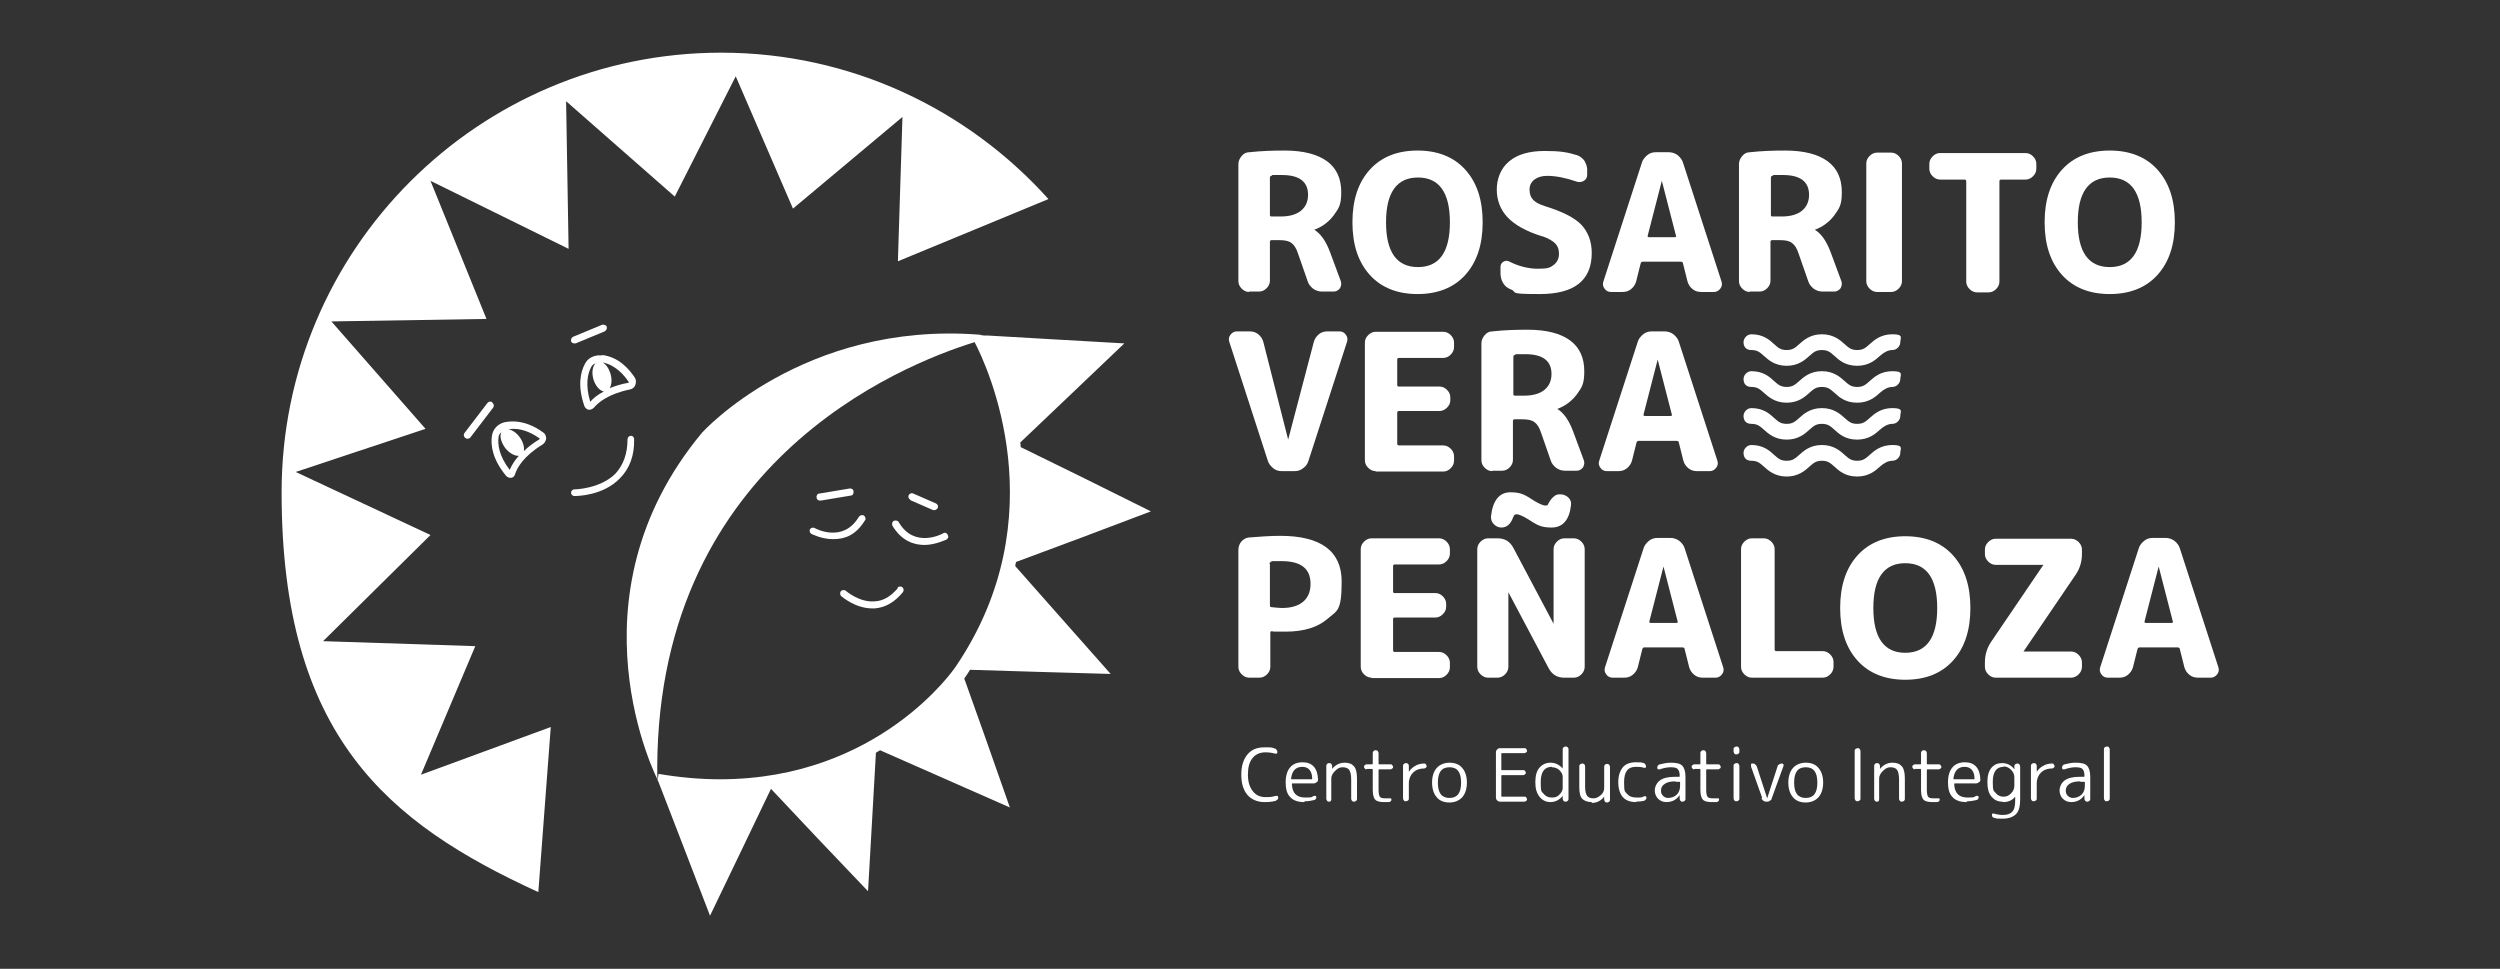 <?xml version="1.0" encoding="UTF-8"?>
<svg id="Capa_1" xmlns="http://www.w3.org/2000/svg" version="1.1" xmlns:xlink="http://www.w3.org/1999/xlink" viewBox="0 0 602.8 233.6">
  <rect x="0" y="0" width="602.8" height="233.6" fill="#333333" stroke="none"/>
  <!-- Generator: Adobe Illustrator 29.2.1, SVG Export Plug-In . SVG Version: 2.1.0 Build 116)  -->
  <defs>
    <style>
      .st0 {
        fill: #fff;
      }
    </style>
  </defs>
  <g>
    <path class="st0" d="M136.5,24.4l26.2,23,14.7-29,13.8,31.9,26.4-22.1-1.1,34.8,36.3-15c-19.4-21.6-47.6-35.3-78.9-35.3-58.5,0-106,47.4-106,106s25.4,79.7,61.9,96.4l3-39.8-31.3,11.5,13.1-31-36.7-1.2,25.9-25.6-32.5-15.2,31.3-10.4-22.7-25.9,37.4-.6-13.5-33.3,33.3,16.4-.6-35.6Z"/>
    <path class="st0" d="M244.8,136.5c0-.3.1-.7.2-1l16.1-6,16.4-6.2-15.7-7.8-15.7-7.7c0-.4,0-.7-.1-1.1l12.4-11.8,12.7-12.1-17.5-1-15.5-.9h-.8c-.4,0-.7-.1-1.1-.2-42.6-3.3-66.9,23.6-66.9,23.6-33.3,40-10.7,83.8-10.7,83.8l.7,1.8,5.6,14.5,6.3,16.4,7.6-15.8,7.1-14.8,11.3,12,12.1,12.7,1-17.5.9-15.9c.3-.2.7-.4,1-.6l15.2,6.7,16.1,7.1-5.8-16.5-5.2-14.6c.4-.6.7-1,.7-1,.2-.4.5-.7.7-1.1l16.4.5,17.5.5-11.6-13.1-11.4-12.9ZM230.4,160.8c-.2.3-18.4,27.1-56.8,27.1-4.6,0-9.5-.4-14.8-1.3l-.3,1.7c-1.5-76.2,58.7-100.3,76.5-105.8,3,5.7,20,42.1-4.6,78.3Z"/>
    <g>
      <path class="st0" d="M197.8,120.7s0,0,.1,0l7.2-1.2c.5,0,.8-.5.7-1,0-.5-.5-.8-1-.7l-7.2,1.2c-.5,0-.8.5-.7,1,0,.4.4.7.8.7Z"/>
      <path class="st0" d="M219.5,120.6l5.5,2.4c.1,0,.2,0,.3,0,.3,0,.6-.2.8-.5.2-.4,0-.9-.4-1.1l-5.5-2.4c-.4-.2-.9,0-1.1.4-.2.4,0,.9.4,1.1Z"/>
      <path class="st0" d="M208.6,125.5c.2-.4.1-.9-.3-1.2-.4-.2-.9-.1-1.2.3-3.8,6.4-10.4,2.9-10.7,2.7-.4-.2-.9,0-1.1.3-.2.4,0,.9.3,1.1,0,0,2.4,1.3,5.3,1.3s5.5-1,7.7-4.6Z"/>
      <path class="st0" d="M228.5,128.9c-.2-.4-.7-.6-1.1-.3-.3.2-7,3.7-10.7-2.7-.2-.4-.8-.5-1.2-.3-.4.2-.5.8-.3,1.2,2.2,3.6,5.1,4.6,7.7,4.6s5.3-1.3,5.3-1.3c.4-.2.6-.7.3-1.1Z"/>
      <path class="st0" d="M216.5,141.8c-1.7,2-3.5,3.1-5.6,3.2-3.7.3-6.9-2.5-6.9-2.5-.3-.3-.9-.3-1.2,0-.3.3-.3.9,0,1.2.1.1,3.4,3,7.5,3s.4,0,.6,0c2.6-.2,4.8-1.5,6.8-3.9.3-.4.2-.9-.1-1.2-.4-.3-.9-.2-1.2.1Z"/>
    </g>
    <g>
      <path class="st0" d="M152.1,105.1c-.5,0-.8.4-.8.9,0,3.4-1,6.1-2.9,8.2-3.7,3.7-9.8,3.8-9.9,3.8h0c-.5,0-.8.4-.8.8,0,.5.4.8.8.8h0c.5,0,6.9,0,11-4.3,2.3-2.3,3.5-5.5,3.4-9.4,0-.5-.4-.9-.9-.8Z"/>
      <path class="st0" d="M118.7,97c-.4-.3-.9-.2-1.2.2l-5.5,7.2c-.3.4-.2.9.2,1.2.2.1.3.2.5.2s.5-.1.7-.3l5.5-7.2c.3-.4.2-.9-.2-1.2Z"/>
      <path class="st0" d="M138.5,82.8c.1,0,.2,0,.3,0l7-2.9c.4-.2.6-.7.5-1.1s-.7-.6-1.1-.5l-7,2.9c-.4.2-.6.7-.5,1.1.1.3.4.5.8.5Z"/>
      <path class="st0" d="M145.1,85.7c-1.7-.2-3.4.6-4.1,2.1-1,1.9-1.8,5.2-.1,10.1.2.5.6.8,1,.9,0,0,.2,0,.2,0,.4,0,.8-.2,1.1-.5,1-1.2,3.4-3.3,8.7-4.4.6-.1,1.1-.5,1.3-1.1.2-.6.2-1.2-.1-1.7-1.2-1.8-3.7-5-7.9-5.5ZM142.3,96.8c-1.2-4-.6-6.7.2-8.2.2-.5.6-.8,1.1-1-.7.7-1,2.2-.5,3.9.5,1.6,1.5,2.7,2.5,2.9-1.6.8-2.6,1.7-3.3,2.5ZM151.5,92.3c-1.8.3-3.2.8-4.5,1.3.5-.8.6-2.1.2-3.5-.4-1.3-1.1-2.3-1.9-2.7,3.2.6,5.3,3.2,6.3,4.7v.2Z"/>
      <path class="st0" d="M131,104.3c-1.7-1.3-5.2-3.3-9.3-2.5-1.7.4-2.9,1.7-3.1,3.4-.3,2.1.1,5.5,3.4,9.5.3.3.6.5,1,.5s.2,0,.2,0c.5,0,.9-.4,1-.9h0c.5-1.5,2-4.3,6.6-7.1.5-.3.8-.9.9-1.4,0-.6-.2-1.2-.7-1.5ZM122.9,113.3c-2.6-3.4-2.9-6.1-2.7-7.8,0-.5.3-1,.7-1.3-.5.9-.1,2.4.9,3.8,1,1.3,2.4,2,3.3,1.9-1.2,1.3-1.8,2.5-2.2,3.4ZM126.3,108.7c.2-.9-.2-2.2-1-3.3-.8-1.1-1.9-1.8-2.8-1.9.4,0,.9-.1,1.3-.1,2.7,0,5,1.4,6.3,2.3v.2c-1.5.9-2.8,1.9-3.7,2.8Z"/>
    </g>
  </g>
  <g>
    <g>
      <g>
        <path class="st0" d="M447.8,88.2c-2.9,0-4.4-1.4-5.5-2.4-1-.9-1.6-1.4-3-1.4s-2,.5-3,1.4c-1.1,1-2.7,2.4-5.5,2.4s-4.4-1.4-5.5-2.4c-1-.9-1.6-1.4-3-1.4s-1.9-.9-1.9-1.9.9-1.9,1.9-1.9c2.9,0,4.4,1.4,5.5,2.4,1,.9,1.6,1.4,3,1.4s2-.5,3-1.4c1.1-1,2.7-2.4,5.5-2.4s4.4,1.4,5.5,2.4c1,.9,1.6,1.4,3,1.4s2-.5,3-1.4c1.1-1,2.7-2.4,5.5-2.4s1.9.9,1.9,1.9-.9,1.9-1.9,1.9-2,.5-3,1.4c-1.1,1-2.7,2.4-5.5,2.4Z"/>
        <path class="st0" d="M447.8,97.1c-2.9,0-4.4-1.4-5.5-2.4-1-.9-1.6-1.4-3-1.4s-2,.5-3,1.4c-1.1,1-2.7,2.4-5.5,2.4s-4.4-1.4-5.5-2.4c-1-.9-1.6-1.4-3-1.4s-1.9-.9-1.9-1.9.9-1.9,1.9-1.9c2.9,0,4.4,1.4,5.5,2.4,1,.9,1.6,1.4,3,1.4s2-.5,3-1.4c1.1-1,2.7-2.4,5.5-2.4s4.4,1.4,5.5,2.4c1,.9,1.6,1.4,3,1.4s2-.5,3-1.4c1.1-1,2.7-2.4,5.5-2.4s1.9.9,1.9,1.9-.9,1.9-1.9,1.9-2,.5-3,1.4c-1.1,1-2.7,2.4-5.5,2.4Z"/>
        <path class="st0" d="M447.8,106c-2.9,0-4.4-1.4-5.5-2.4-1-.9-1.6-1.4-3-1.4s-2,.5-3,1.4c-1.1,1-2.7,2.4-5.5,2.4s-4.4-1.4-5.5-2.4c-1-.9-1.6-1.4-3-1.4s-1.9-.9-1.9-1.9.9-1.9,1.9-1.9c2.9,0,4.4,1.4,5.5,2.4,1,.9,1.6,1.4,3,1.4s2-.5,3-1.4c1.1-1,2.7-2.4,5.5-2.4s4.4,1.4,5.5,2.4c1,.9,1.6,1.4,3,1.4s2-.5,3-1.4c1.1-1,2.7-2.4,5.5-2.4s1.9.9,1.9,1.9-.9,1.9-1.9,1.9-2,.5-3,1.4c-1.1,1-2.7,2.4-5.5,2.4Z"/>
        <path class="st0" d="M447.8,114.9c-2.9,0-4.4-1.4-5.5-2.4-1-.9-1.6-1.4-3-1.4s-2,.5-3,1.4c-1.1,1-2.7,2.4-5.5,2.4s-4.4-1.4-5.5-2.4c-1-.9-1.6-1.4-3-1.4s-1.9-.9-1.9-1.9.9-1.9,1.9-1.9c2.9,0,4.4,1.4,5.5,2.4,1,.9,1.6,1.4,3,1.4s2-.5,3-1.4c1.1-1,2.7-2.4,5.5-2.4s4.4,1.4,5.5,2.4c1,.9,1.6,1.4,3,1.4s2-.5,3-1.4c1.1-1,2.7-2.4,5.5-2.4s1.9.9,1.9,1.9-.9,1.9-1.9,1.9-2,.5-3,1.4c-1.1,1-2.7,2.4-5.5,2.4Z"/>
      </g>
      <g>
        <path class="st0" d="M301.2,70.4c-.7,0-1.3-.3-1.8-.8-.5-.5-.8-1.1-.8-1.8v-28.2c0-.8.3-1.4.8-2,.5-.6,1.1-.9,1.9-.9,2.7-.3,5.5-.4,8.4-.4,4.6,0,8,.9,10.3,2.6,2.3,1.7,3.4,4.2,3.4,7.4s-.6,3.9-1.8,5.6c-1.2,1.6-2.8,2.8-4.7,3.5,0,0,0,0,0,0,0,0,0,0,0,0,1.5.9,2.8,2.7,3.8,5.4l2.6,7c.2.6.1,1.1-.2,1.7-.4.5-.9.8-1.5.8h-2.8c-.8,0-1.5-.2-2.2-.7-.6-.5-1.1-1.1-1.3-1.8l-2.3-6.6c-.4-1.3-1-2.2-1.6-2.6-.6-.5-1.6-.7-2.9-.7h-1.9c-.2,0-.4.1-.4.4v9.4c0,.7-.3,1.3-.8,1.8s-1.1.8-1.8.8h-2.4ZM306.2,42.9v8.9c0,.3.1.4.4.4h2.2c2.2,0,3.8-.5,4.9-1.4,1.1-.9,1.7-2.2,1.7-3.8,0-3.2-2.1-4.8-6.3-4.8s-1.8,0-2.5.2c-.3,0-.4.2-.4.5Z"/>
        <path class="st0" d="M353.3,66.3c-2.8,3.1-6.7,4.6-11.5,4.6s-8.7-1.5-11.5-4.6c-2.8-3.1-4.2-7.3-4.2-12.7s1.4-9.6,4.2-12.7c2.8-3.1,6.7-4.6,11.5-4.6s8.7,1.5,11.5,4.6c2.8,3.1,4.2,7.3,4.2,12.7s-1.4,9.6-4.2,12.7ZM349.6,53.6c0-7.2-2.6-10.8-7.7-10.8s-7.7,3.6-7.7,10.8,2.6,10.8,7.7,10.8,7.7-3.6,7.7-10.8Z"/>
        <path class="st0" d="M371.9,57c-3.9-1.2-6.7-2.8-8.4-4.6-1.7-1.8-2.6-4.1-2.6-6.7s1-5.2,3-6.8c2-1.7,4.9-2.5,8.6-2.5s5.4.3,7.7,1c.7.2,1.3.7,1.8,1.3.4.7.7,1.4.7,2.2v1.3c0,.6-.3,1.1-.8,1.4-.5.3-1.1.4-1.7.2-2.6-.9-5-1.4-7.2-1.4s-4.2,1.1-4.2,3.3,1.2,3.2,3.7,4c4.2,1.3,7.2,2.8,8.8,4.5,1.6,1.7,2.5,4,2.5,6.8,0,6.6-4.2,9.9-12.5,9.9s-5-.4-7.2-1.2c-.7-.3-1.3-.8-1.7-1.5s-.6-1.5-.6-2.3v-1.5c0-.6.2-1,.7-1.3.5-.3,1-.3,1.5,0,2.2,1.1,4.5,1.7,6.9,1.7s2.9-.3,3.7-.9c.8-.6,1.3-1.5,1.3-2.7s-.3-1.8-.9-2.5c-.6-.6-1.6-1.2-3-1.7Z"/>
        <path class="st0" d="M388.4,70.4c-.6,0-1.2-.3-1.5-.8-.4-.5-.5-1.1-.3-1.7l9.3-28.7c.2-.7.7-1.3,1.3-1.8.6-.5,1.3-.7,2.1-.7h3c.8,0,1.5.2,2.2.7.6.5,1.1,1.1,1.3,1.8l9.3,28.7c.2.6.1,1.2-.3,1.7-.4.5-.9.8-1.5.8h-3.1c-.8,0-1.5-.2-2.1-.7-.6-.5-1-1.1-1.2-1.8l-1.1-4.4c0-.2-.2-.4-.5-.4h-9.2c-.2,0-.4.1-.5.4l-1.1,4.4c-.2.7-.6,1.3-1.2,1.8-.6.5-1.3.7-2.1.7h-2.9ZM400.7,43.6l-3.4,13.2c0,0,0,.2,0,.3,0,0,.2.1.3.1h6.2c0,0,.2,0,.3-.1s0-.2,0-.3l-3.4-13.2s0,0,0,0,0,0,0,0Z"/>
        <path class="st0" d="M421.9,70.4c-.7,0-1.3-.3-1.8-.8-.5-.5-.8-1.1-.8-1.8v-28.2c0-.8.3-1.4.8-2,.5-.6,1.1-.9,1.9-.9,2.7-.3,5.5-.4,8.4-.4,4.6,0,8,.9,10.3,2.6,2.3,1.7,3.4,4.2,3.4,7.4s-.6,3.9-1.8,5.6c-1.2,1.6-2.8,2.8-4.7,3.5,0,0,0,0,0,0,0,0,0,0,0,0,1.5.9,2.8,2.7,3.8,5.4l2.6,7c.2.6.1,1.1-.2,1.7-.4.5-.9.8-1.5.8h-2.8c-.8,0-1.5-.2-2.2-.7-.6-.5-1.1-1.1-1.3-1.8l-2.3-6.6c-.4-1.3-1-2.2-1.6-2.6-.6-.5-1.6-.7-2.9-.7h-1.9c-.2,0-.4.1-.4.4v9.4c0,.7-.3,1.3-.8,1.8s-1.1.8-1.8.8h-2.4ZM427,42.9v8.9c0,.3.1.4.4.4h2.2c2.2,0,3.8-.5,4.9-1.4,1.1-.9,1.7-2.2,1.7-3.8,0-3.2-2.1-4.8-6.3-4.8s-1.8,0-2.5.2c-.3,0-.4.2-.4.5Z"/>
        <path class="st0" d="M452.6,70.4c-.7,0-1.3-.3-1.8-.8-.5-.5-.8-1.1-.8-1.8v-28.4c0-.7.3-1.3.8-1.8.5-.5,1.1-.8,1.8-.8h3.4c.7,0,1.3.3,1.8.8.5.5.8,1.1.8,1.8v28.4c0,.7-.3,1.3-.8,1.8-.5.5-1.1.8-1.8.8h-3.4Z"/>
        <path class="st0" d="M467.8,43.3c-.7,0-1.3-.3-1.8-.8-.5-.5-.8-1.1-.8-1.8v-1.2c0-.7.3-1.3.8-1.8s1.1-.8,1.8-.8h20.6c.7,0,1.3.3,1.8.8.5.5.8,1.1.8,1.8v1.2c0,.7-.3,1.3-.8,1.8s-1.1.8-1.8.8h-5.9c-.2,0-.4.1-.4.4v24.2c0,.7-.3,1.3-.8,1.8s-1.1.8-1.8.8h-2.8c-.7,0-1.3-.3-1.8-.8-.5-.5-.8-1.1-.8-1.8v-24.2c0-.2-.1-.4-.4-.4h-5.9Z"/>
        <path class="st0" d="M520.2,66.3c-2.8,3.1-6.7,4.6-11.5,4.6s-8.7-1.5-11.5-4.6c-2.8-3.1-4.2-7.3-4.2-12.7s1.4-9.6,4.2-12.7c2.8-3.1,6.7-4.6,11.5-4.6s8.7,1.5,11.5,4.6c2.8,3.1,4.2,7.3,4.2,12.7s-1.4,9.6-4.2,12.7ZM516.4,53.6c0-7.2-2.6-10.8-7.7-10.8s-7.7,3.6-7.7,10.8,2.6,10.8,7.7,10.8,7.7-3.6,7.7-10.8Z"/>
        <path class="st0" d="M305.7,111.1l-9.3-28.7c-.2-.6-.1-1.2.3-1.7.4-.5.9-.8,1.5-.8h3.1c.8,0,1.5.2,2.1.7.6.5,1,1.1,1.2,1.8l6,23.6s0,0,0,0,0,0,0,0l6.2-23.6c.2-.7.6-1.3,1.2-1.8.6-.5,1.3-.7,2.1-.7h2.9c.6,0,1.2.3,1.5.8.4.5.5,1.1.3,1.7l-9.3,28.7c-.2.7-.6,1.3-1.3,1.8-.6.5-1.3.7-2.1.7h-3c-.8,0-1.5-.2-2.1-.7-.6-.5-1.1-1.1-1.3-1.8Z"/>
        <path class="st0" d="M331.7,113.6c-.7,0-1.3-.3-1.8-.8-.5-.5-.8-1.1-.8-1.8v-28.4c0-.7.3-1.3.8-1.8.5-.5,1.1-.8,1.8-.8h16.3c.7,0,1.3.3,1.8.8.5.5.8,1.1.8,1.8v1.1c0,.7-.3,1.3-.8,1.8-.5.5-1.1.8-1.8.8h-10.7c-.2,0-.4.1-.4.4v6.1c0,.3.1.4.4.4h9.8c.7,0,1.3.3,1.8.8.5.5.8,1.1.8,1.8v.7c0,.7-.3,1.3-.8,1.8-.5.5-1.1.8-1.8.8h-9.8c-.2,0-.4.1-.4.4v7.5c0,.2.1.4.4.4h10.7c.7,0,1.3.3,1.8.8.5.5.8,1.1.8,1.8v1.1c0,.7-.3,1.3-.8,1.8-.5.5-1.1.8-1.8.8h-16.3Z"/>
        <path class="st0" d="M359.8,113.6c-.7,0-1.3-.3-1.8-.8-.5-.5-.8-1.1-.8-1.8v-28.2c0-.8.3-1.4.8-2,.5-.6,1.1-.9,1.9-.9,2.7-.3,5.5-.4,8.4-.4,4.6,0,8,.9,10.3,2.6,2.3,1.7,3.4,4.2,3.4,7.4s-.6,3.9-1.8,5.6c-1.2,1.6-2.8,2.8-4.7,3.5,0,0,0,0,0,0,0,0,0,0,0,0,1.5.9,2.8,2.7,3.8,5.4l2.6,7c.2.6.1,1.1-.2,1.7-.4.5-.9.8-1.5.8h-2.8c-.8,0-1.5-.2-2.2-.7-.6-.5-1.1-1.1-1.3-1.8l-2.3-6.6c-.4-1.3-1-2.2-1.6-2.6-.6-.5-1.6-.7-2.9-.7h-1.9c-.2,0-.4.1-.4.4v9.4c0,.7-.3,1.3-.8,1.8s-1.1.8-1.8.8h-2.4ZM364.9,86.1v8.9c0,.3.1.4.4.4h2.2c2.2,0,3.8-.5,4.9-1.4,1.1-.9,1.7-2.2,1.7-3.8,0-3.2-2.1-4.8-6.3-4.8s-1.8,0-2.5.2c-.3,0-.4.2-.4.5Z"/>
        <path class="st0" d="M387.4,113.6c-.6,0-1.2-.3-1.5-.8-.4-.5-.5-1.1-.3-1.7l9.3-28.7c.2-.7.7-1.3,1.3-1.8.6-.5,1.3-.7,2.1-.7h3c.8,0,1.5.2,2.2.7.6.5,1.1,1.1,1.3,1.8l9.3,28.7c.2.6.1,1.2-.3,1.7-.4.5-.9.8-1.5.8h-3.1c-.8,0-1.5-.2-2.1-.7-.6-.5-1-1.1-1.2-1.8l-1.1-4.4c0-.2-.2-.4-.5-.4h-9.2c-.2,0-.4.1-.5.4l-1.1,4.4c-.2.7-.6,1.3-1.2,1.8-.6.5-1.3.7-2.1.7h-2.9ZM399.7,86.7l-3.4,13.2c0,0,0,.2,0,.3,0,0,.2.1.3.1h6.2c0,0,.2,0,.3-.1s0-.2,0-.3l-3.4-13.2s0,0,0,0,0,0,0,0Z"/>
        <path class="st0" d="M301.2,163.4c-.7,0-1.3-.3-1.8-.8-.5-.5-.8-1.1-.8-1.8v-28.2c0-.7.2-1.4.7-2,.5-.6,1.1-.9,1.8-1,2.6-.2,5.1-.4,7.6-.4,9.8,0,14.8,3.7,14.8,11s-1.1,7-3.4,9c-2.3,2-5.6,3.1-10.1,3.1s-2.3,0-3.3-.1c-.3,0-.4.1-.4.4v8.2c0,.7-.3,1.3-.8,1.8s-1.1.8-1.8.8h-2.4ZM306.2,136v10c0,.2.1.4.4.4,1,.1,1.9.2,2.5.2,2.2,0,3.9-.5,5.1-1.5,1.2-1,1.8-2.5,1.8-4.3,0-3.7-2.3-5.5-7-5.5s-1.6,0-2.5.2c-.2,0-.4.2-.4.5Z"/>
        <path class="st0" d="M330.7,163.4c-.7,0-1.3-.3-1.8-.8-.5-.5-.8-1.1-.8-1.8v-28.4c0-.7.3-1.3.8-1.8.5-.5,1.1-.8,1.8-.8h16.3c.7,0,1.3.3,1.8.8.5.5.8,1.1.8,1.8v1.1c0,.7-.3,1.3-.8,1.8-.5.5-1.1.8-1.8.8h-10.7c-.2,0-.4.1-.4.4v6.1c0,.3.1.4.4.4h9.8c.7,0,1.3.3,1.8.8.5.5.8,1.1.8,1.8v.7c0,.7-.3,1.3-.8,1.8-.5.5-1.1.8-1.8.8h-9.8c-.2,0-.4.1-.4.4v7.5c0,.2.1.4.4.4h10.7c.7,0,1.3.3,1.8.8.5.5.8,1.1.8,1.8v1.1c0,.7-.3,1.3-.8,1.8-.5.5-1.1.8-1.8.8h-16.3Z"/>
        <path class="st0" d="M358.8,163.4c-.7,0-1.3-.3-1.8-.8-.5-.5-.8-1.1-.8-1.8v-28.4c0-.7.3-1.3.8-1.8.5-.5,1.1-.8,1.8-.8h2.3c1.8,0,3,.8,3.8,2.3l9.7,18.3s0,0,0,0,0,0,0,0v-18c0-.7.3-1.3.8-1.8.5-.5,1.1-.8,1.8-.8h2.3c.7,0,1.3.3,1.8.8.5.5.8,1.1.8,1.8v28.4c0,.7-.3,1.3-.8,1.8s-1.1.8-1.8.8h-2.3c-1.8,0-3-.8-3.8-2.3l-9.7-18.3s0,0,0,0,0,0,0,0v18c0,.7-.3,1.3-.8,1.8s-1.1.8-1.8.8h-2.3ZM376,119.2h.3c.7,0,1.4.3,1.9.8.5.5.7,1.1.6,1.8-.4,3.6-2,5.4-4.7,5.4s-3.6-.7-5.8-2.1c-1.2-.7-2.1-1.1-2.6-1.1s-.6.2-.8.6c-.6,1.7-1.5,2.6-2.9,2.6h0c-.7,0-1.3-.3-1.8-.8-.5-.5-.7-1.1-.7-1.8.4-3.9,2-5.9,4.7-5.9s3.6.7,5.8,2.1c1.2.7,2.1,1.1,2.6,1.1s.6-.1.7-.4c.3-.5.5-.9.7-1.1.2-.3.5-.5.8-.8.4-.3.8-.4,1.2-.4Z"/>
        <path class="st0" d="M388.8,163.4c-.6,0-1.2-.3-1.5-.8-.4-.5-.5-1.1-.3-1.7l9.3-28.7c.2-.7.7-1.3,1.3-1.8.6-.5,1.3-.7,2.1-.7h3c.8,0,1.5.2,2.2.7.6.5,1.1,1.1,1.3,1.8l9.3,28.7c.2.6.1,1.2-.3,1.7-.4.5-.9.8-1.5.8h-3.1c-.8,0-1.5-.2-2.1-.7-.6-.5-1-1.1-1.2-1.8l-1.1-4.4c0-.2-.2-.4-.5-.4h-9.2c-.2,0-.4.1-.5.4l-1.1,4.4c-.2.7-.6,1.3-1.2,1.8-.6.5-1.3.7-2.1.7h-2.9ZM401.1,136.6l-3.4,13.2c0,0,0,.2,0,.3,0,0,.2.1.3.1h6.2c0,0,.2,0,.3-.1s0-.2,0-.3l-3.4-13.2s0,0,0,0,0,0,0,0Z"/>
        <path class="st0" d="M422.4,163.4c-.7,0-1.3-.3-1.8-.8-.5-.5-.8-1.1-.8-1.8v-28.4c0-.7.3-1.3.8-1.8.5-.5,1.1-.8,1.8-.8h2.9c.7,0,1.3.3,1.8.8.5.5.8,1.1.8,1.8v24.2c0,.2.1.4.4.4h11.2c.7,0,1.3.3,1.8.8.5.5.8,1.1.8,1.8v1.2c0,.7-.3,1.3-.8,1.8-.5.5-1.1.8-1.8.8h-17.1Z"/>
        <path class="st0" d="M470.9,159.3c-2.8,3.1-6.7,4.6-11.5,4.6s-8.7-1.5-11.5-4.6c-2.8-3.1-4.2-7.3-4.2-12.7s1.4-9.6,4.2-12.7c2.8-3.1,6.7-4.6,11.5-4.6s8.7,1.5,11.5,4.6c2.8,3.1,4.2,7.3,4.2,12.7s-1.4,9.6-4.2,12.7ZM467.1,146.6c0-7.2-2.6-10.8-7.7-10.8s-7.7,3.6-7.7,10.8,2.6,10.8,7.7,10.8,7.7-3.6,7.7-10.8Z"/>
        <path class="st0" d="M481.2,163.4c-.7,0-1.3-.3-1.8-.8-.5-.5-.8-1.1-.8-1.8v-1.1c0-1.8.5-3.4,1.4-4.8l12.7-18.7h0s0,0,0,0c0,0,0,0,0,0h-11.5c-.7,0-1.3-.3-1.8-.8-.5-.5-.8-1.1-.8-1.8v-1.1c0-.7.3-1.3.8-1.8.5-.5,1.1-.8,1.8-.8h18.2c.7,0,1.3.3,1.8.8.5.5.8,1.1.8,1.8v1.1c0,1.8-.5,3.4-1.4,4.8l-12.7,18.7h0s0,0,0,0c0,0,0,0,0,0h11.5c.7,0,1.3.3,1.8.8.5.5.8,1.1.8,1.8v1.1c0,.7-.3,1.3-.8,1.8-.5.5-1.1.8-1.8.8h-18.2Z"/>
        <path class="st0" d="M508.2,163.4c-.6,0-1.2-.3-1.5-.8-.4-.5-.5-1.1-.3-1.7l9.3-28.7c.2-.7.7-1.3,1.3-1.8.6-.5,1.3-.7,2.1-.7h3c.8,0,1.5.2,2.2.7.6.5,1.1,1.1,1.3,1.8l9.3,28.7c.2.6.1,1.2-.3,1.7-.4.5-.9.8-1.5.8h-3.1c-.8,0-1.5-.2-2.1-.7-.6-.5-1-1.1-1.2-1.8l-1.1-4.4c0-.2-.2-.4-.5-.4h-9.2c-.2,0-.4.1-.5.4l-1.1,4.4c-.2.7-.6,1.3-1.2,1.8-.6.5-1.3.7-2.1.7h-2.9ZM520.5,136.6l-3.4,13.2c0,0,0,.2,0,.3,0,0,.2.1.3.1h6.2c0,0,.2,0,.3-.1s0-.2,0-.3l-3.4-13.2s0,0,0,0,0,0,0,0Z"/>
      </g>
    </g>
    <g>
      <path class="st0" d="M304.9,193.4c-1.7,0-3.1-.6-4.1-1.7-1-1.2-1.5-2.8-1.5-4.9s.5-3.7,1.5-4.9,2.3-1.7,4.1-1.7,1.7,0,2.5.3c.2,0,.3.1.4.3.1.2.2.3.2.5s0,.3-.2.4c-.1,0-.3.1-.4,0-.7-.2-1.5-.3-2.3-.3-1.3,0-2.4.5-3.1,1.4-.8,1-1.1,2.3-1.1,4s.4,3,1.2,4c.8,1,1.8,1.4,3.1,1.4s1.7-.1,2.4-.3c.2,0,.3,0,.4,0,.1,0,.2.2.2.4s0,.4-.2.5c-.1.1-.3.2-.4.3-.8.2-1.6.3-2.5.3Z"/>
      <path class="st0" d="M314.4,193.4c-1.4,0-2.6-.4-3.3-1.2-.8-.8-1.1-2-1.1-3.6s.4-2.8,1.1-3.6c.7-.8,1.7-1.2,3-1.2,2.3,0,3.6,1.4,3.7,4.1,0,.3,0,.5-.3.7s-.5.3-.7.3h-5.2c0,0-.1,0-.1.2.1,2.2,1.2,3.2,3.2,3.2s1.4-.1,2.1-.4c.1,0,.3,0,.4,0,.1,0,.2.2.2.3,0,.4-.2.6-.5.7-.8.2-1.5.3-2.2.3ZM314,184.9c-1.6,0-2.5,1-2.7,2.9,0,0,0,.1.2.1h4.8c0,0,.1,0,.1-.1,0-1.9-.9-2.9-2.4-2.9Z"/>
      <path class="st0" d="M321,193.1c-.1.1-.3.2-.5.2s-.3,0-.5-.2c-.1-.1-.2-.3-.2-.5v-7.9c0-.2,0-.3.2-.5s.3-.2.5-.2.3,0,.5.2c.1.1.2.3.2.5v.7s0,0,0,0,0,0,0,0c.8-1,1.9-1.5,3-1.5s1.8.3,2.3.9.7,1.6.7,3v4.8c0,.2,0,.3-.2.5-.1.1-.3.2-.5.2s-.3,0-.5-.2c-.1-.1-.2-.3-.2-.5v-4.6c0-1.2-.2-2-.5-2.4-.3-.4-.9-.6-1.6-.6s-1.2.3-1.8.9c-.6.6-.9,1.2-.9,1.8v5c0,.2,0,.3-.2.5Z"/>
      <path class="st0" d="M329.5,185.5c-.2,0-.3,0-.4-.2-.1-.1-.2-.2-.2-.4s0-.3.2-.4c.1-.1.2-.2.4-.2h1.3c.1,0,.2,0,.2-.2v-2.5c0-.2,0-.3.2-.5s.3-.2.5-.2.3,0,.5.2c.1.1.2.3.2.5v2.5c0,.1,0,.2.2.2h2.7c.2,0,.3,0,.4.2s.2.2.2.4,0,.3-.2.4-.2.2-.4.2h-2.7c-.1,0-.2,0-.2.2v4.7c0,.8.1,1.4.3,1.7.2.3.7.4,1.3.4s.7,0,.9,0c.1,0,.2,0,.4,0s.2.2.2.3,0,.3-.2.4c-.1.1-.2.2-.4.2-.3,0-.7,0-1.2,0-1,0-1.8-.2-2.1-.6-.4-.4-.6-1.2-.6-2.4v-4.8c0-.1,0-.2-.2-.2h-1.3Z"/>
      <path class="st0" d="M339.5,193c-.1.1-.3.2-.5.2s-.4,0-.5-.2c-.1-.1-.2-.3-.2-.5v-7.8c0-.2,0-.3.2-.5.1-.1.3-.2.5-.2s.3,0,.5.2.2.3.2.5v1.4s0,0,0,0c0,0,0,0,0,0,.4-.6.9-1.1,1.5-1.4.6-.4,1.4-.6,2.2-.6.2,0,.3,0,.4.2s.2.3.2.4,0,.3-.2.4c-.1.1-.3.2-.4.2-1.2,0-2.1.4-2.7,1-.6.6-1,1.5-1,2.6v3.6c0,.2,0,.4-.2.5Z"/>
      <path class="st0" d="M352.6,192.2c-.7.8-1.8,1.3-3.1,1.3s-2.4-.4-3.1-1.3c-.7-.8-1.1-2-1.1-3.5s.4-2.7,1.1-3.5c.7-.8,1.8-1.3,3.1-1.3s2.4.4,3.1,1.3c.7.8,1.1,2,1.1,3.5s-.4,2.7-1.1,3.5ZM352.3,188.7c0-2.5-.9-3.7-2.8-3.7s-2.8,1.2-2.8,3.7.9,3.7,2.8,3.7,2.8-1.2,2.8-3.7Z"/>
      <path class="st0" d="M361.7,193.3c-.3,0-.5-.1-.7-.3-.2-.2-.3-.4-.3-.7v-10.9c0-.3.1-.5.3-.7.2-.2.4-.3.7-.3h5.9c.2,0,.3,0,.4.2.1.1.2.3.2.4s0,.3-.2.4c-.1.1-.3.2-.4.2h-5.4c-.1,0-.2,0-.2.1v3.9c0,0,0,.1.2.1h5.1c.2,0,.3,0,.4.2.1.1.2.2.2.4s0,.3-.2.4-.2.2-.4.2h-5.1c-.1,0-.2,0-.2.2v4.9c0,0,0,.1.2.1h5.4c.2,0,.3,0,.4.2.1.1.2.3.2.4s0,.3-.2.4c-.1.1-.3.2-.4.2h-5.9Z"/>
      <path class="st0" d="M373.9,193.4c-1.1,0-2-.4-2.7-1.3-.7-.9-1-2-1-3.5s.3-2.7,1-3.5c.7-.8,1.6-1.2,2.7-1.2s2.1.5,2.9,1.4c0,0,0,0,0,0s0,0,0,0v-4.6c0-.2,0-.3.2-.5.1-.1.3-.2.5-.2s.3,0,.5.2.2.3.2.5v11.9c0,.2,0,.3-.2.5-.1.1-.3.2-.5.2s-.3,0-.5-.2c-.1-.1-.2-.3-.2-.5v-.7s0,0,0,0,0,0,0,0c-.8,1-1.8,1.5-3,1.5ZM374.2,184.9c-1.8,0-2.7,1.2-2.7,3.7s.2,2.2.7,2.8,1.1.9,2,.9,1.3-.2,1.8-.7c.5-.5.8-1,.8-1.6v-2.7c0-.6-.3-1.1-.8-1.6s-1.2-.7-1.8-.7Z"/>
      <path class="st0" d="M383.8,193.4c-1,0-1.8-.3-2.3-.8s-.7-1.5-.7-2.8v-5c0-.2,0-.3.2-.5.1-.1.3-.2.5-.2s.3,0,.5.2.2.3.2.5v4.9c0,1.1.2,1.8.5,2.2.3.4.8.6,1.5.6s1.2-.3,1.8-.8c.6-.5.8-1.1.8-1.8v-5c0-.2,0-.3.2-.5s.3-.2.5-.2.3,0,.5.2c.1.1.2.3.2.5v7.9c0,.2,0,.3-.2.5-.1.1-.3.2-.5.2s-.3,0-.5-.2c-.1-.1-.2-.3-.2-.5v-.7s0,0,0,0,0,0,0,0c-.8,1-1.8,1.5-3,1.5Z"/>
      <path class="st0" d="M394.5,193.4c-1.4,0-2.5-.4-3.2-1.2-.7-.8-1.1-2-1.1-3.6s.4-2.7,1.1-3.6c.7-.8,1.7-1.2,3.1-1.2s1.3,0,1.9.2c.2,0,.3.1.4.3.1.1.2.3.2.5s0,.3-.2.3c-.1,0-.3.1-.4,0-.6-.2-1.2-.2-1.9-.2-1.9,0-2.8,1.2-2.8,3.7s.2,2.2.7,2.8,1.2.9,2.3.9,1.3,0,1.8-.3c.1,0,.3,0,.4,0s.2.2.2.3,0,.3-.2.5c-.1.1-.2.2-.4.3-.6.1-1.2.2-1.9.2Z"/>
      <path class="st0" d="M401.8,193.4c-.8,0-1.5-.3-2-.8s-.8-1.2-.8-2,.4-1.8,1.2-2.4c.8-.6,2-.9,3.7-.9h.9c.1,0,.2,0,.2-.1v-.3c0-.7-.2-1.2-.5-1.5-.3-.3-.9-.4-1.7-.4s-1.7.2-2.6.5c-.1,0-.3,0-.4,0-.1,0-.2-.2-.2-.4,0-.4.2-.7.6-.8.9-.2,1.7-.4,2.6-.4,1.4,0,2.3.2,2.8.7s.8,1.4.8,2.7v5.3c0,.2,0,.3-.2.5-.1.1-.3.2-.5.2s-.3,0-.5-.2c-.1-.1-.2-.3-.2-.5v-.9s0,0,0,0c0,0,0,0,0,0-.7,1.1-1.8,1.7-3.2,1.7ZM404,188.4c-1.2,0-2,.2-2.6.6s-.9.9-.9,1.6.2,1,.5,1.3c.3.3.7.5,1.2.5.8,0,1.6-.3,2.1-.8.6-.6.8-1.3.8-2.2v-.7c0-.1,0-.2-.2-.2h-.9Z"/>
      <path class="st0" d="M408.5,185.5c-.2,0-.3,0-.4-.2-.1-.1-.2-.2-.2-.4s0-.3.2-.4c.1-.1.2-.2.4-.2h1.3c.1,0,.2,0,.2-.2v-2.5c0-.2,0-.3.2-.5s.3-.2.5-.2.3,0,.5.2c.1.1.2.3.2.5v2.5c0,.1,0,.2.2.2h2.7c.2,0,.3,0,.4.2s.2.2.2.4,0,.3-.2.4-.2.2-.4.2h-2.7c-.1,0-.2,0-.2.2v4.7c0,.8.1,1.4.3,1.7.2.3.7.4,1.3.4s.7,0,.9,0c.1,0,.2,0,.4,0s.2.2.2.3,0,.3-.2.4c-.1.1-.2.2-.4.2-.3,0-.7,0-1.2,0-1,0-1.8-.2-2.1-.6-.4-.4-.6-1.2-.6-2.4v-4.8c0-.1,0-.2-.2-.2h-1.3Z"/>
      <path class="st0" d="M419.2,181.7c-.1.1-.3.2-.5.2s-.4,0-.5-.2-.2-.3-.2-.5v-.5c0-.2,0-.4.2-.5.1-.1.3-.2.5-.2s.4,0,.5.2c.1.1.2.3.2.5v.5c0,.2,0,.4-.2.5ZM419.2,193c-.1.1-.3.2-.5.2s-.4,0-.5-.2c-.1-.1-.2-.3-.2-.5v-7.8c0-.2,0-.4.2-.5.1-.1.3-.2.5-.2s.4,0,.5.2c.1.1.2.3.2.5v7.8c0,.2,0,.4-.2.5Z"/>
      <path class="st0" d="M424.9,192.4l-2.7-7.6c0-.2,0-.3,0-.5s.2-.2.4-.2.4,0,.6.2.3.3.4.5l2.5,7.7s0,0,0,0c0,0,0,0,0,0l2.5-7.7c0-.2.2-.4.4-.5.2-.1.4-.2.6-.2s.3,0,.4.2c.1.1.1.3,0,.5l-2.8,7.7c0,.3-.3.5-.5.6-.2.2-.5.2-.7.2s-.5,0-.8-.2c-.2-.2-.4-.4-.5-.6Z"/>
      <path class="st0" d="M438.5,192.2c-.7.8-1.8,1.3-3.1,1.3s-2.4-.4-3.1-1.3c-.7-.8-1.1-2-1.1-3.5s.4-2.7,1.1-3.5c.7-.8,1.8-1.3,3.1-1.3s2.4.4,3.1,1.3c.7.8,1.1,2,1.1,3.5s-.4,2.7-1.1,3.5ZM438.2,188.7c0-2.5-.9-3.7-2.8-3.7s-2.8,1.2-2.8,3.7.9,3.7,2.8,3.7,2.8-1.2,2.8-3.7Z"/>
      <path class="st0" d="M448.4,193c-.1.1-.3.2-.5.2s-.4,0-.5-.2-.2-.3-.2-.5v-11.4c0-.2,0-.4.2-.5s.3-.2.5-.2.4,0,.5.2c.1.1.2.3.2.5v11.4c0,.2,0,.4-.2.5Z"/>
      <path class="st0" d="M453.1,193.1c-.1.1-.3.2-.5.2s-.3,0-.5-.2c-.1-.1-.2-.3-.2-.5v-7.9c0-.2,0-.3.2-.5s.3-.2.5-.2.3,0,.5.2c.1.1.2.3.2.5v.7s0,0,0,0,0,0,0,0c.8-1,1.9-1.5,3-1.5s1.8.3,2.3.9.7,1.6.7,3v4.8c0,.2,0,.3-.2.5-.1.1-.3.2-.5.2s-.3,0-.5-.2c-.1-.1-.2-.3-.2-.5v-4.6c0-1.2-.2-2-.5-2.4-.3-.4-.9-.6-1.6-.6s-1.2.3-1.8.9c-.6.6-.9,1.2-.9,1.8v5c0,.2,0,.3-.2.5Z"/>
      <path class="st0" d="M461.7,185.5c-.2,0-.3,0-.4-.2-.1-.1-.2-.2-.2-.4s0-.3.2-.4c.1-.1.2-.2.4-.2h1.3c.1,0,.2,0,.2-.2v-2.5c0-.2,0-.3.2-.5s.3-.2.5-.2.3,0,.5.2c.1.1.2.3.2.5v2.5c0,.1,0,.2.2.2h2.7c.2,0,.3,0,.4.2s.2.2.2.4,0,.3-.2.4-.2.2-.4.2h-2.7c-.1,0-.2,0-.2.2v4.7c0,.8.1,1.4.3,1.7.2.3.7.4,1.3.4s.7,0,.9,0c.1,0,.2,0,.4,0s.2.2.2.3,0,.3-.2.4c-.1.1-.2.2-.4.2-.3,0-.7,0-1.2,0-1,0-1.8-.2-2.1-.6-.4-.4-.6-1.2-.6-2.4v-4.8c0-.1,0-.2-.2-.2h-1.3Z"/>
      <path class="st0" d="M474.1,193.4c-1.4,0-2.6-.4-3.3-1.2-.8-.8-1.1-2-1.1-3.6s.4-2.8,1.1-3.6c.7-.8,1.7-1.2,3-1.2,2.3,0,3.6,1.4,3.7,4.1,0,.3,0,.5-.3.7s-.5.3-.7.3h-5.2c0,0-.1,0-.1.2.1,2.2,1.2,3.2,3.2,3.2s1.4-.1,2.1-.4c.1,0,.3,0,.4,0,.1,0,.2.2.2.3,0,.4-.2.6-.5.7-.8.2-1.5.3-2.2.3ZM473.7,184.9c-1.6,0-2.5,1-2.7,2.9,0,0,0,.1.2.1h4.8c0,0,.1,0,.1-.1,0-1.9-.9-2.9-2.4-2.9Z"/>
      <path class="st0" d="M482.8,193.3c-1.1,0-1.9-.4-2.6-1.2-.7-.8-1-2-1-3.5s.3-2.7,1-3.5,1.5-1.1,2.6-1.1,2.2.5,2.9,1.5c0,0,0,0,0,0s0,0,0,0v-.7c0-.2,0-.3.2-.5.1-.1.3-.2.5-.2s.3,0,.5.2c.1.1.2.3.2.5v8c0,1.6-.3,2.8-1,3.5-.7.7-1.8,1.1-3.2,1.1s-1.4,0-2-.2c-.4,0-.6-.3-.6-.7s0-.3.2-.3c.1,0,.2-.1.4,0,.7.2,1.3.3,2.1.3,1,0,1.8-.3,2.2-.8.5-.5.7-1.4.7-2.7v-.9s0,0,0,0,0,0,0,0c-.7.9-1.7,1.3-2.9,1.3ZM483.1,184.9c-1.7,0-2.6,1.2-2.6,3.6s.2,2.1.7,2.7c.5.6,1.1.9,1.9.9s1.3-.3,1.8-.8c.5-.5.8-1.1.8-1.8v-2.1c0-.7-.3-1.3-.8-1.8-.5-.5-1.1-.8-1.8-.8Z"/>
      <path class="st0" d="M490.9,193c-.1.1-.3.2-.5.2s-.4,0-.5-.2c-.1-.1-.2-.3-.2-.5v-7.8c0-.2,0-.3.2-.5.1-.1.3-.2.5-.2s.3,0,.5.2.2.3.2.5v1.4s0,0,0,0c0,0,0,0,0,0,.4-.6.9-1.1,1.5-1.4.6-.4,1.4-.6,2.2-.6.2,0,.3,0,.4.2s.2.3.2.4,0,.3-.2.4c-.1.1-.3.2-.4.2-1.2,0-2.1.4-2.7,1-.6.6-1,1.5-1,2.6v3.6c0,.2,0,.4-.2.5Z"/>
      <path class="st0" d="M499.4,193.4c-.8,0-1.5-.3-2-.8s-.8-1.2-.8-2,.4-1.8,1.2-2.4c.8-.6,2-.9,3.7-.9h.9c.1,0,.2,0,.2-.1v-.3c0-.7-.2-1.2-.5-1.5-.3-.3-.9-.4-1.7-.4s-1.7.2-2.6.5c-.1,0-.3,0-.4,0-.1,0-.2-.2-.2-.4,0-.4.2-.7.6-.8.9-.2,1.7-.4,2.6-.4,1.4,0,2.3.2,2.8.7s.8,1.4.8,2.7v5.3c0,.2,0,.3-.2.5-.1.1-.3.2-.5.2s-.3,0-.5-.2c-.1-.1-.2-.3-.2-.5v-.9s0,0,0,0c0,0,0,0,0,0-.7,1.1-1.8,1.7-3.2,1.7ZM501.6,188.4c-1.2,0-2,.2-2.6.6s-.9.9-.9,1.6.2,1,.5,1.3c.3.3.7.5,1.2.5.8,0,1.6-.3,2.1-.8.6-.6.8-1.3.8-2.2v-.7c0-.1,0-.2-.2-.2h-.9Z"/>
      <path class="st0" d="M508.5,193c-.1.1-.3.2-.5.2s-.4,0-.5-.2c-.1-.1-.2-.3-.2-.5v-11.8c0-.2,0-.4.2-.5.1-.1.3-.2.5-.2s.4,0,.5.2c.1.1.2.3.2.5v11.8c0,.2,0,.4-.2.5Z"/>
    </g>
  </g>
</svg>